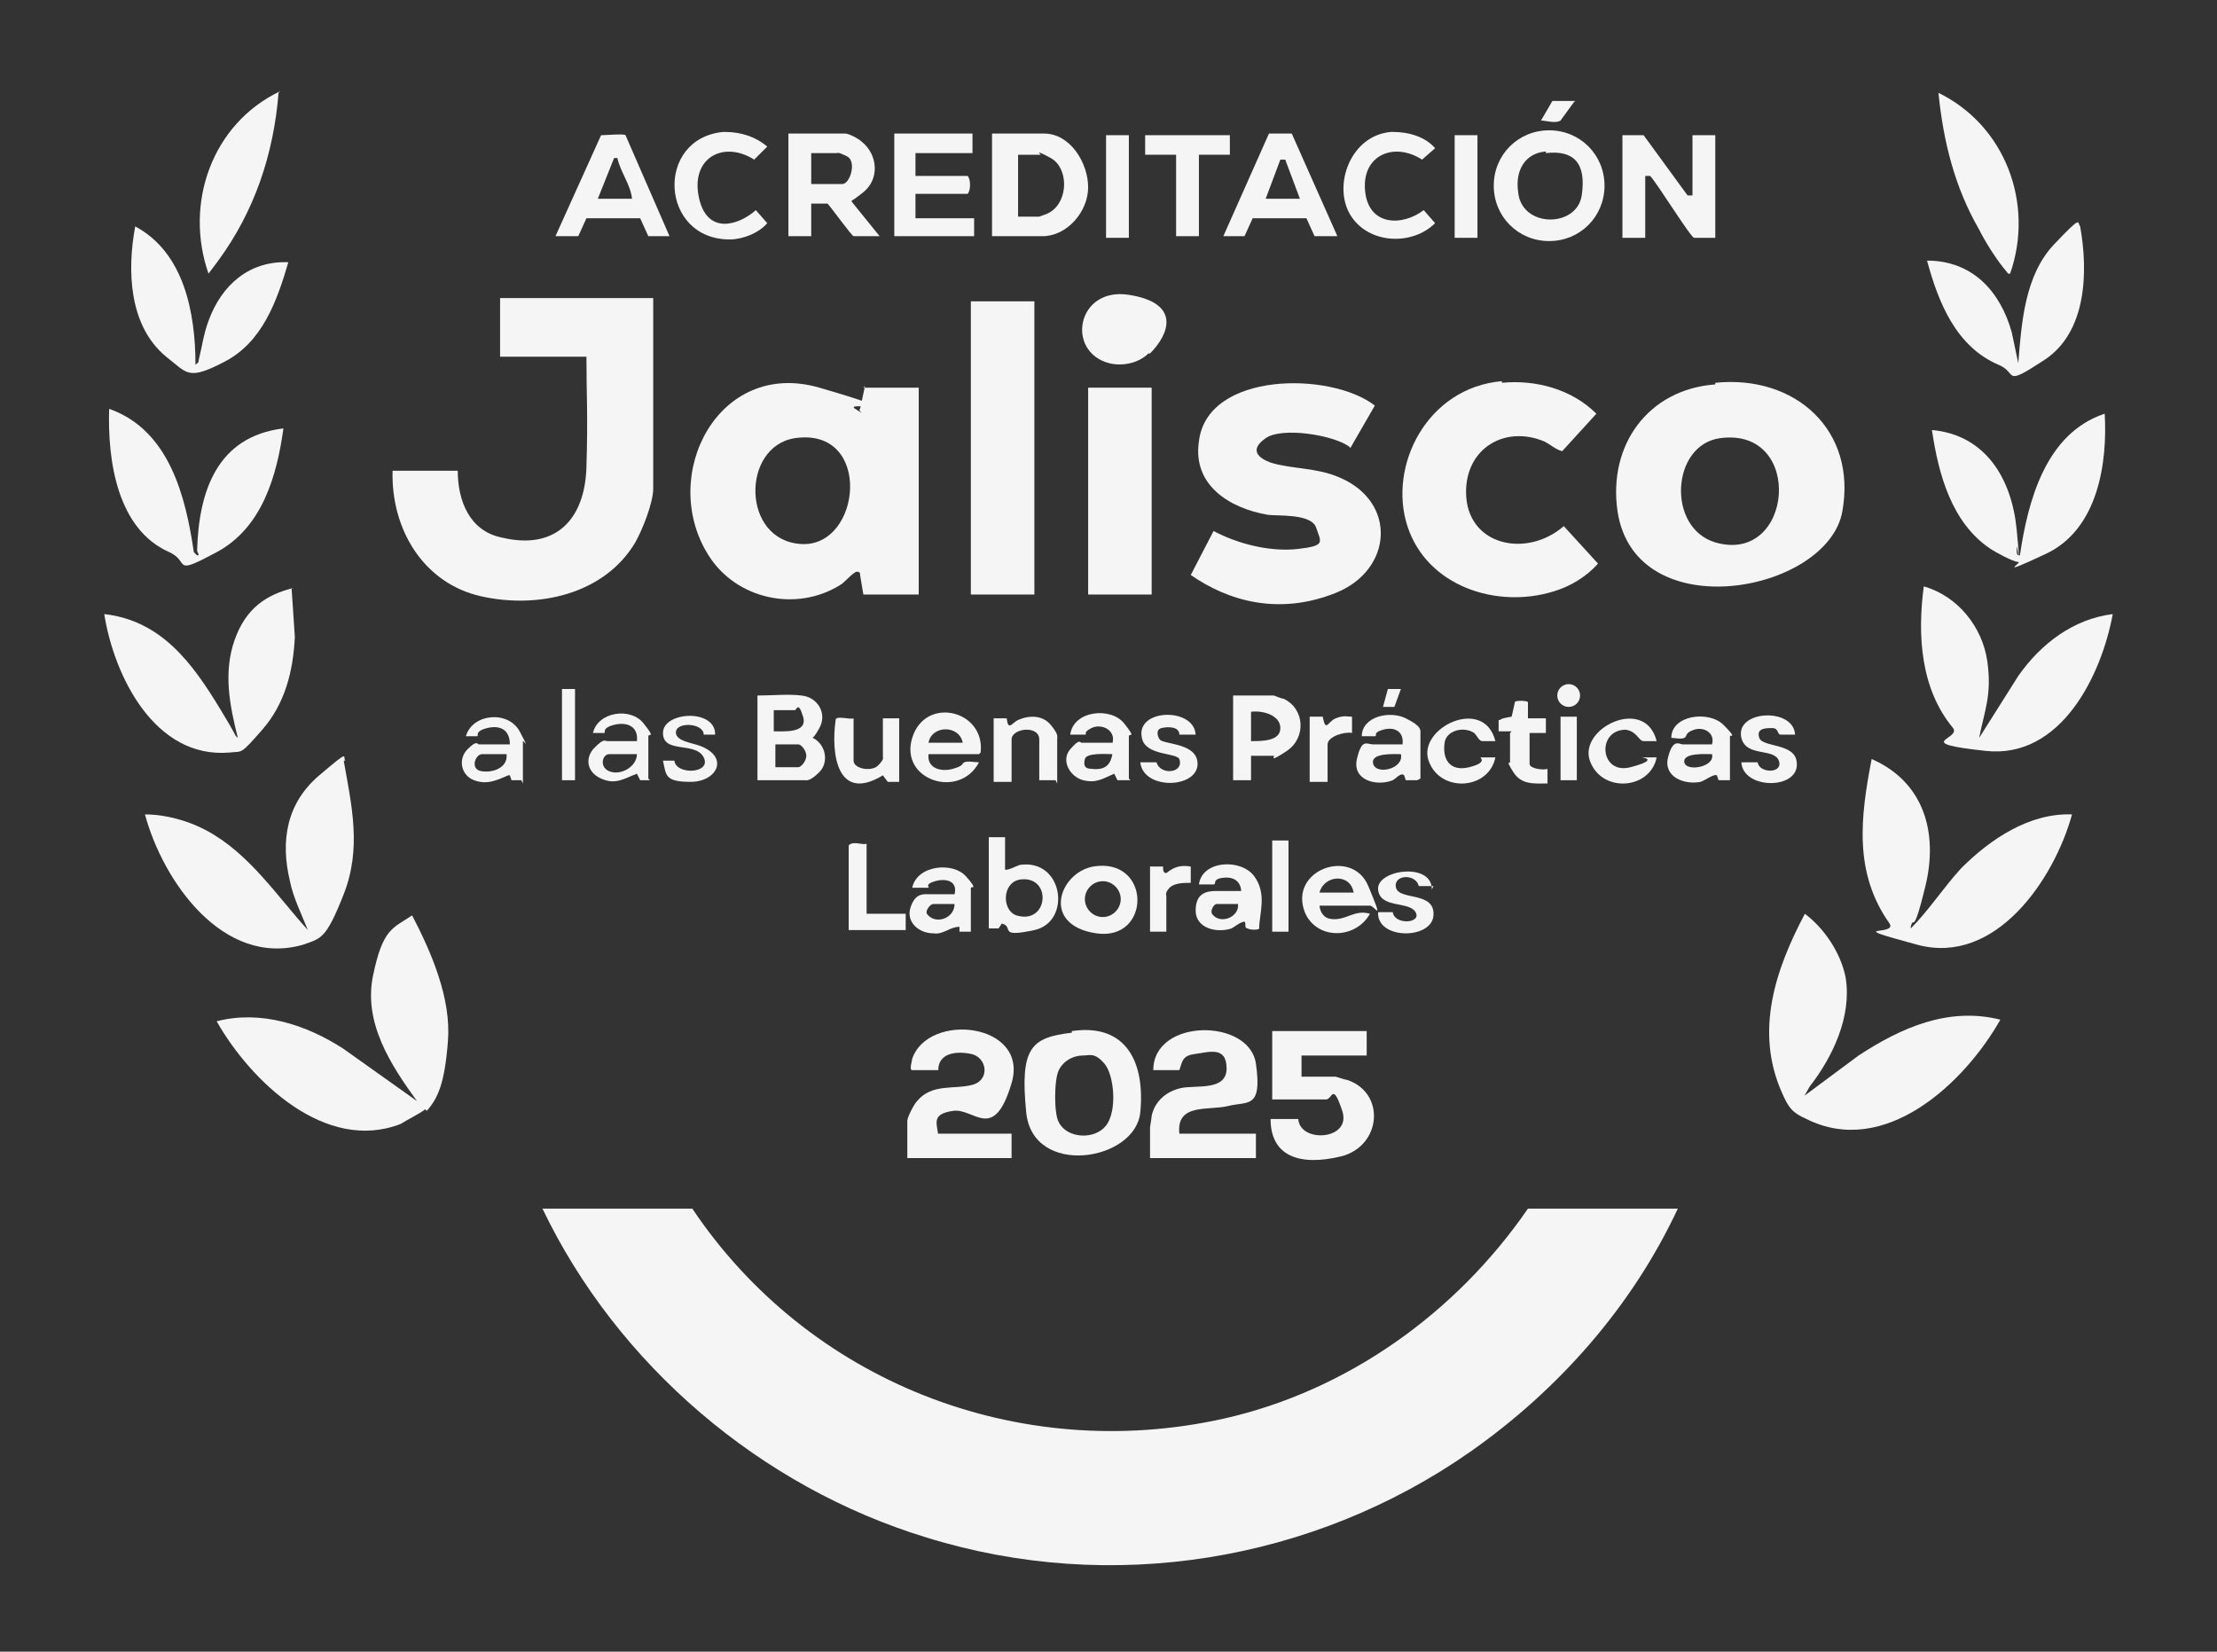 <?xml version="1.0" encoding="UTF-8"?>
<svg id="Capa_1" xmlns="http://www.w3.org/2000/svg" xmlns:xlink="http://www.w3.org/1999/xlink" version="1.1" viewBox="0 0 136.1 101.4">
  <rect x="0" y="0" width="136.1" height="101.4" fill="#333333" stroke="none"/>
  <!-- Generator: Adobe Illustrator 29.3.1, SVG Export Plug-In . SVG Version: 2.1.0 Build 151)  -->
  <defs>
    <style>
      .st0 {
        fill: #f5f5f5;
      }
    </style>
  </defs>
  <g id="XXD9bs.tif">
    <g>
      <path class="st0" d="M103,74.2c-2.8,6-7.3,11.1-12.7,14.9-9.7,6.8-22.1,8.8-33.4,5.3-10.2-3.1-19-10.6-23.6-20.2h9.2c7.1,10.6,20,15.7,32.6,12.9,7.6-1.7,14.3-6.5,18.7-12.9h9.2Z"/>
      <g>
        <g>
          <path class="st0" d="M110.6,67.4l3.5-2.6c2.6-1.7,5.5-3,8.7-2.2-2.2,3.9-7.1,8.5-11.9,6.1-.9-.4-1.1-.7-1.5-1.6-1.7-3.8-.4-7.6,1.4-11,1.2.9,2.2,2.4,2.5,3.9.4,2.4-.8,4.9-2.2,6.7l-.4.7Z"/>
          <path class="st0" d="M117.3,57c1.1-1.1,2-2.5,3.1-3.7,1.8-1.8,4.2-3.4,6.8-3.3-1.1,4-4.7,9.3-9.5,8s-1.2-.5-1.7-1.3c-2.2-3.1-1.8-6.5-1.1-10.1,3.2,1.4,4.1,4.5,3.3,7.8s-.7,1.7-.9,2.5Z"/>
        </g>
        <path class="st0" d="M121.5,45.3l2.4-3.8c1.4-2,3.4-3.5,5.8-3.8-.7,3.8-3.2,8.9-7.8,8.4s-1.5-.7-2-1.4c-2-2.4-2.2-5.7-1.8-8.7,2.1.6,3.6,2.5,3.9,4.6s-.2,3.1-.5,4.7Z"/>
        <path class="st0" d="M129.2,25.3c.2,3.1-.4,7.2-3.6,8.7s-1.4.5-1.7.5-1.4-.6-1.7-.8c-2.4-1.6-3.2-4.6-3.6-7.3,3.3.3,4.9,3,5.2,6.1s0,.7,0,1.1,0,.5.2.5c.5-3.4,1.6-7.5,5.2-8.7Z"/>
        <path class="st0" d="M127.7,13.9c.5,2.8.4,6.5-2.2,8.2s-1.6.8-2.8.3c-2.6-1.1-3.7-3.8-4.4-6.4,2.8,0,4.5,1.9,5.2,4.4l.4,1.9c.2-2.5.4-5.4,2.2-7.3s1.4-1.3,1.6-1.1Z"/>
        <path class="st0" d="M123.4,16.8c-.2,0-.1,0-.2-.1-.6-.7-1.3-1.8-1.7-2.6-1.5-2.6-2.2-5.4-2.5-8.4,4.1,2,5.9,6.8,4.4,11.1Z"/>
      </g>
      <g>
        <g>
          <path class="st0" d="M26.1,68.1c-.2.2-1.2.7-1.5.9-4.6,1.8-9.2-2.6-11.3-6.3,2.7-.7,5.5.2,7.8,1.7l4.5,3.2c-1.6-2.2-3.3-4.8-2.7-7.7s1.2-2.9,2.4-3.7c1.2,2.3,2.4,5.1,2.2,7.7s-.6,3.5-1.3,4.3Z"/>
          <path class="st0" d="M21.1,46.7c.5,2.8,1.1,5.4,0,8.2s-1.4,2.7-2.5,3.1c-4.9,1.4-8.6-3.9-9.7-8,1.3,0,2.7.4,3.8,1,2.6,1.4,4.3,4,6.2,6.1-.4-1-.9-2-1.1-3-.6-2.5-.2-4.8,1.8-6.5s1.4-1.1,1.6-.9Z"/>
        </g>
        <path class="st0" d="M17.9,36.1l.2,3c-.1,2.1-.6,4.1-2,5.7s-1.2,1.3-2,1.4c-4.6.4-7.1-4.7-7.7-8.5,3.5.4,5.4,3,7.1,5.8s.6,1.3,1.1,1.8c-.5-2-.9-4-.2-6s2-2.8,3.6-3.2Z"/>
        <path class="st0" d="M12.1,34.1c.2,0,0-.2,0-.3.1-3.6,1.2-7,5.3-7.5-.4,2.9-1.3,6.1-4.1,7.6s-1.6.6-2.9,0c-3.2-1.4-3.8-5.6-3.7-8.8,3.7,1.3,4.7,5.4,5.2,8.8Z"/>
        <path class="st0" d="M12.1,22.3c.1,0,.1-.2.1-.2.2-.8.3-1.6.6-2.4.8-2.2,2.5-3.7,4.9-3.6-.7,2.4-1.6,4.9-3.9,6.1s-2.3.7-3.6-.3c-2.3-1.9-2.4-5.3-1.9-8,3,1.6,3.7,5.3,3.7,8.5Z"/>
        <path class="st0" d="M17.1,5.7c-.3,3.8-1.5,7.3-3.7,10.3l-.6.8c-1.5-4.3.2-9.2,4.4-11.2Z"/>
      </g>
      <g>
        <g>
          <path class="st0" d="M105.3,23.5c4.9-.5,8.7,2.9,7.8,7.9s-12.7,7.2-13.8,0c-.6-4.1,1.9-7.5,6-7.8ZM105.6,26.9c-3,.4-3.3,5.5-.3,6.4,4.8,1.4,5.5-7.1.3-6.4Z"/>
          <path class="st0" d="M82.8,27.4c-1-.7-4.1-1.2-5.1-.5s-.5,1.2.3,1.5c1.3.4,2.8.3,4.2.9,3.6,1.5,3.3,5.7-.2,7.1s-6.6.5-8.9-1.1l1.4-2.7c1.5.8,3.5,1.3,5.2,1.1s1.4-.4,1.1-1.3-2.4-.7-3-.8c-2.3-.4-4.6-1.8-4.2-4.5.5-4.3,8.1-4.3,10.8-2.2l-1.5,2.6Z"/>
          <path class="st0" d="M92.2,23.5c2.1-.2,4.3.4,5.8,1.9l-2.1,2.3c-.4-.1-.7-.4-1.1-.6-2.4-1-4.8.4-4.8,3.1,0,3.3,3.7,4.1,6,2.1l2.1,2.3c-.7.8-1.7,1.4-2.7,1.7-3.5,1.1-7.8-.3-9-4s1.2-8.5,5.8-8.9Z"/>
        </g>
        <g>
          <path class="st0" d="M40.1,18.5v11.5c0,.9-.7,2.6-1.1,3.3-1.9,3.2-6,4.1-9.5,3.3s-5.5-4.1-5.4-7.7h4c0,1.8.7,3.7,2.7,4.1,3.3.8,5.1-1.1,5.2-4.3s0-4.5,0-6.8h-5.3v-3.6h9.4Z"/>
          <path class="st0" d="M53,23.8h3.4v12.7h-3.4l-.2-1.2c0-.1,0-.2-.2-.2s-.8.7-1,.8c-2.7,1.7-6.4.9-8.1-1.8-3.1-4.9.6-12.1,6.8-10.3s1.4.8,2.2,1.3.1.1.3,0l.3-1.4ZM48.8,26.9c-3.3.5-3.3,6.3.4,6.5s4.4-7.2-.4-6.5Z"/>
          <rect class="st0" x="59.6" y="18.5" width="3.9" height="18"/>
          <g>
            <rect class="st0" x="66.8" y="23.8" width="3.9" height="12.7"/>
            <path class="st0" d="M70.5,21.7c-.6.6-1.6.8-2.4.6-2.7-.7-2-4.7,1.2-4.2s2.5,2.4,1.3,3.6Z"/>
          </g>
        </g>
      </g>
      <g>
        <path class="st0" d="M65.8,63.3c3.4-.5,4.5,2,4.2,5s-6.6,4-7,0,.3-4.6,2.8-4.9ZM66.5,64.8c-.6,0-1.2.3-1.5.9s-.3,2.7,0,3.2c.5,1,2.2,1.1,2.9.2s.5-3.1-.1-3.8-.9-.5-1.3-.5Z"/>
        <path class="st0" d="M72.4,69.6h4.7v1.5h-6.5v-1.9s.1-.6.1-.7c.2-.9.9-1.5,1.8-1.7s2.8.2,2.8-1.2-1.1-1-1.9-.9-.8.4-1,1h-1.6c0-3.2,5.9-3.2,6.3-.4s-.5,2.3-1.7,2.6-3.2-.2-3,1.7Z"/>
        <path class="st0" d="M57.5,69.6h4.6v1.5h-6.4v-2.3c0-.2.4-1,.6-1.2.9-1.1,2.3-.7,3.4-1s.9-1.7-.1-1.9-2,0-2,1h-1.6c-.2,0,0-.6,0-.7,1-2.9,7.2-2.2,6.1,1.5s-2.3,1.5-3.6,1.7-1,.7-.9,1.5Z"/>
        <path class="st0" d="M83.9,63.3v1.5h-4v1.3h2.1c0,0,.6.2.7.2,2.4.8,2.1,4.1-.4,4.7s-4.3,0-4.3-2.3h1.7c.1,1.5,3.3,1.3,2.7-.5s-.6-.7-1-.7h-3.3v-4.2h5.7Z"/>
      </g>
      <g>
        <path class="st0" d="M103.9,12.1v-3.8h1.4v6.3h-1.3c-.2,0-2.3-3.4-2.7-3.8h-.3c0,0,0,3.8,0,3.8h-1.4v-6.3h1.3l2.7,3.7h.3Z"/>
        <path class="st0" d="M60.9,14.5v-6.3h3.2c1.6,0,2.7,1.8,2.7,3.3s-1.3,3-2.8,3h-3.1ZM62.4,13.3h1.4c0,0,.6-.2.7-.3,1.1-.7,1.1-2.7,0-3.3s-.6-.2-.6-.2h-1.4v3.8Z"/>
        <path class="st0" d="M98.5,11.4c0,1.9-1.5,3.4-3.4,3.4s-3.4-1.5-3.4-3.4,1.5-3.4,3.4-3.4,3.4,1.5,3.4,3.4ZM94.9,9.3c-1.3.1-1.9,1.2-1.7,2.5.2,2.2,3.6,2.2,3.9.2s-.5-2.8-2.2-2.6Z"/>
        <path class="st0" d="M59.7,8.3v1.1h-3.5v1.4h3.2c.2.2.2.9,0,1.1h-3.2v1.5h3.6v1.1h-4.9v-6.3h4.8Z"/>
        <path class="st0" d="M44.5,8.1c1,0,1.9.3,2.6.9l-.8.8c-1.9-1.2-3.9-.1-3.4,2.3s2.5,1.7,3.5.8l.7.8c-.5.6-1.5,1-2.3,1-4.3,0-4.6-6.2-.4-6.6Z"/>
        <path class="st0" d="M85.5,8.1c1,0,2,.3,2.6,1l-.8.7c-1.7-1.1-3.7-.3-3.5,1.9s2.3,2.2,3.6,1.2l.7.8c-1.4,1.4-4.1,1.3-5.2-.5s0-4.9,2.5-5.1Z"/>
        <polygon class="st0" points="75.5 8.3 75.5 9.5 73.6 9.5 73.6 14.5 72.2 14.5 72.2 9.5 70.3 9.5 70.3 8.3 75.5 8.3"/>
        <rect class="st0" x="67.9" y="8.3" width="1.4" height="6.3"/>
        <rect class="st0" x="89.3" y="8.3" width="1.4" height="6.3"/>
        <path class="st0" d="M96.6,6.3c0,0-.8,1.1-.8,1.1-.3.2-.9,0-1.2,0l.7-1.2h1.4Z"/>
        <path class="st0" d="M53.9,14.5h-1.5c-.1,0-1.4-1.8-1.6-2h-1s0,2,0,2h-1.4v-6.3h3.5c.2,0,.8.3,1,.5,1,.8,1.1,2.3.1,3.1s-.7.4-.7.6l1.7,2.1ZM49.7,11.3h2c.5,0,.9-1.4.3-1.7s-.6-.2-.6-.2h-1.6v1.9Z"/>
        <path class="st0" d="M75.1,14.5l2.8-6.3h1.4s2.8,6.3,2.8,6.3h-1.4l-.5-1.1h-3.3s-.5,1.1-.5,1.1h-1.5ZM77.7,12.2h2.1l-.9-2.4h-.3s-.9,2.4-.9,2.4Z"/>
        <path class="st0" d="M41.3,14.5h-1.5l-.5-1.1h-3.3s-.5,1.1-.5,1.1h-1.4l2.8-6.2c.3,0,1.4-.1,1.5,0l2.7,6.2ZM36.7,12.2h2.1c-.1-.9-.7-1.6-.9-2.5h-.2c0,0-1,2.5-1,2.5Z"/>
      </g>
      <g>
        <path class="st0" d="M61.7,51.6v1.8c.3,0,.6-.2.9-.3,2.7-.4,3.2,3.5.9,4s-1.2-.2-2-.4l-.2.3h-.6s0-5.6,0-5.6h1ZM62.6,54c-1.1.2-1.1,1.9-.2,2.2,2,.6,2.2-2.5.2-2.2Z"/>
        <path class="st0" d="M81,55.5c0,.4.2.8.6.9,1,.2,1.5-.6,2.5-.3-.9,1.6-3.3,1.6-4-.1-1-2.6,2.9-4,3.9-1.6s.4,1.2.1,1.2h-3.1ZM83.1,54.8c-.2-1.2-1.8-1.1-2.1,0h2.1Z"/>
        <path class="st0" d="M76.2,54.8c0-.8-.6-1-1.2-.9s-.3.4-.5.4c-.2,0-.6,0-.9,0,.2-1.5,2.6-1.6,3.4-.5s.3,2.3.3,3.2c0,.1-.6.1-.7,0-.3,0,0-.5-.3-.4s-.5.3-.7.4c-.9.3-2.2,0-2.2-1.1s.7-1.2,1.3-1.2h1.6ZM76.1,55.5h-1.4c-.2,0-.4.4-.3.6.5.7,1.7.2,1.6-.6Z"/>
        <path class="st0" d="M67.1,53.2c3.6-.6,3.6,4.6.2,4.1s-2.3-3.7-.2-4.1ZM68.8,55.2c0-.6-.5-1.1-1.1-1.1s-1.1.5-1.1,1.1.5,1.1,1.1,1.1,1.1-.5,1.1-1.1Z"/>
        <path class="st0" d="M59.7,57.2h-.8s0-.3,0-.3c-.6,0-1,.5-1.6.4-.9,0-1.7-.7-1.4-1.6s.8-.8,1.2-.8h1.5c.2-.8-.5-1-1.2-.8s-.3.4-.4.4c-.3,0-.7,0-1,0,.3-1.4,2.5-1.6,3.3-.7s.3.6.3.7v2.7ZM58.7,55.5h-1.4c-.2,0-.5.4-.4.6.5.7,1.7.3,1.7-.6Z"/>
        <path class="st0" d="M53.2,51.8v4.3h2.4v1h-3.5v-5.2c.3-.3.8,0,1.1-.1Z"/>
        <path class="st0" d="M88,54.4h-.9c-.2-.8-1.6-.7-1.4.1s2.4.2,2.3,1.7-3.5,1.5-3.4-.2h.9c.1.8,1.8.7,1.4,0s-2.2-.2-2.3-1.4,3.3-1.7,3.3,0Z"/>
        <rect class="st0" x="78.1" y="51.6" width="1" height="5.6"/>
        <path class="st0" d="M70.6,53.2h.8c0,.2,0,.4.2.4.5-.4.9-.5,1.5-.4v1c-.4,0-1,0-1.3.3s-.2.5-.2.5v2.2h-1v-3.9Z"/>
      </g>
      <g>
        <path class="st0" d="M76.8,46.4v1.5h-1.1v-5.2h2.5c0,0,.5.2.6.2,1.3.6,1.4,2.4.2,3.2s-.7.3-.8.3h-1.4ZM76.8,45.5c.7,0,1.8,0,1.8-.8s-1.1-1.1-1.8-1v1.8Z"/>
        <path class="st0" d="M60.1,46.3h-3.1c-.1.9.8,1.1,1.5.9s.5-.3.7-.4.6,0,.9,0c-1.2,2.3-4.9,1.1-4.1-1.5s4.5-1.7,4.2.9ZM59.1,45.6c-.2-1.1-1.9-1.1-2.1,0h2.1Z"/>
        <path class="st0" d="M69.4,47.9h-.8s-.2-.4-.2-.4c-.7.3-1.1.6-1.9.4s-1.4-1.2-.8-1.9.6-.4.7-.4h1.9c.2-.8-.7-1.2-1.3-.9s-.2.4-.4.4c-.2,0-.6,0-.9,0,.2-1.5,2.5-1.7,3.3-.7s.3.6.3.8v2.6ZM68.3,46.3c-.4,0-1.6-.1-1.7.3s0,.6.4.6c.8.1,1.2-.2,1.3-1Z"/>
        <path class="st0" d="M106.2,47.9h-.7s-.1-.3-.1-.3c-.2-.1-.7.3-1,.4-1,.2-2.3-.3-2-1.5s.7-.8.9-.8h1.8c.2-.7-.5-1.1-1.1-.9s-.4.4-.6.5-.6,0-.8,0c0-1.4,2.3-1.7,3.2-.8s.4.6.4.7v2.7ZM105.1,46.3c-.4,0-1.8-.1-1.7.5s1.9.3,1.7-.5Z"/>
        <path class="st0" d="M87,47.9h-.7s-.1-.3-.1-.3c-.2-.2-.5.2-.7.3-1,.4-2.5,0-2.2-1.3s.6-.9,1-.9h1.8c.1-.8-.5-1.1-1.2-.9s-.3.4-.5.4-.6,0-.8,0c0-1.2,1.7-1.6,2.7-1.1s.9.7.9,1v2.7ZM86,46.3c-.4,0-1.9-.1-1.7.6s1.9.3,1.7-.6Z"/>
        <path class="st0" d="M52.4,44v2.7c0,.5,1.1.7,1.5.3s.3-.5.3-.5v-2.4h1v3.9h-.7s-.3-.4-.3-.4c-2.8,1.7-3.2-1.3-2.9-3.4,0-.3.9,0,1.1-.1Z"/>
        <path class="st0" d="M64.8,47.9h-1v-2.5c0-.9-1.7-.7-1.7,0v2.6h-1.1v-3.9h.8c.1.8.3.3.7.1.7-.3,1.5-.3,2,.3s.4.7.4.9v2.7Z"/>
        <path class="st0" d="M91.9,45.5c-.3,0-.7,0-.9,0s-.3-.3-.5-.5c-.6-.4-1.6-.2-1.8.5-.2,1.1.3,1.9,1.5,1.6s.6-.6.7-.6.6,0,.9,0c-.4,2-3.4,2.2-4.1.2s3.4-4,4.1-1.2Z"/>
        <path class="st0" d="M101.8,45.5c-.3,0-.6,0-.9,0s-.4-.6-1.1-.7c-1.8,0-1.6,2.8.3,2.3s.6-.6.7-.6.6,0,.9,0c-.4,2-3.4,2.2-4.1.2s3.4-4,4.1-1.2Z"/>
        <path class="st0" d="M32,47.9h-.6s-.1-.3-.1-.3h-.1c-.7.3-1.3.6-2.1.3s-1-1.3-.4-1.9.6-.3.7-.3h1.9c0-.9-.6-1.2-1.4-1s-.5.5-.6.5c-.2,0-.5,0-.7,0,.4-1.4,2.6-1.6,3.3-.3s.2.5.2.6v2.6ZM31.1,46.3h-1.5c-.4,0-.7.8-.2,1s1.8,0,1.7-1Z"/>
        <path class="st0" d="M39.9,47.9h-.6s-.2-.4-.2-.4c-.8.3-1.3.7-2.2.3s-1-1.3-.4-1.9.6-.4.8-.4h1.8c.1-.9-.6-1.2-1.4-1s-.5.5-.6.5c-.2,0-.5,0-.7,0,.3-1.3,2.3-1.6,3.1-.6s.3.6.3.8v2.6ZM39.1,46.3h-1.7c-.4,0-.6.7-.1,1,.7.4,1.8-.2,1.8-1Z"/>
        <path class="st0" d="M73.4,45.1h-1c0-.5-.7-.5-1.1-.4s-.2.6-.1.7c.2.3,2.1.2,2.3,1.3.3,1.7-3.3,1.9-3.5.1h1c.2.8,1.7.7,1.4-.2-.2-.4-2.1-.2-2.3-1.3-.4-1.8,3.2-1.9,3.3-.2Z"/>
        <path class="st0" d="M110.2,45.1c-.3,0-.7,0-.9,0s-.1-.4-.5-.4-1,0-.8.6,2.2.3,2.3,1.5c.2,1.7-3.3,1.7-3.4,0h1c.1.7,1.6.7,1.3-.1s-2-.2-2.3-1.4c-.4-1.7,3.2-1.9,3.3-.2Z"/>
        <path class="st0" d="M92.8,44.9h-.8s0-.7,0-.7h.1c0-.1.7-.2.7-.2l.2-.9c0-.1.7-.1.8,0v1s1.1,0,1.1,0v.9s-1,0-1,0v1.9c0,.3.9.4,1.1.3v.9c-.8,0-1.6.1-2.1-.7s-.2-.5-.2-.6v-1.8Z"/>
        <path class="st0" d="M43.9,45.1h-.7c0-.7-1.6-.8-1.7-.2s1,.7,1.5.9c1.8.7,1,2.2-.6,2.2s-1.5-.4-1.7-1.3h.7c.1.9,2.3.8,1.8-.2s-2.5-.2-2.5-1.5,3.1-1.5,3.2,0Z"/>
        <path class="st0" d="M80.4,44h.8c.2,1,.3.3.8.1s.7-.1,1-.1v1c-.4-.1-1.5.2-1.5.7v2.3h-1.1v-3.9Z"/>
        <rect class="st0" x="34.5" y="42.3" width=".8" height="5.6"/>
        <rect class="st0" x="95.8" y="44" width="1" height="3.9"/>
        <circle class="st0" cx="96.3" cy="42.7" r=".7"/>
        <path class="st0" d="M86,42.3s-.4,1.1-.4,1.1c-.1,0-.5,0-.7,0l.3-1.1h.8Z"/>
        <path class="st0" d="M49.2,42.7c1,.1,1.6,1.1,1.1,2s-.4.4-.4.6c.8.4,1,1.5.4,2.1s-.8.5-.9.5h-2.9v-5.2c.9,0,1.9-.1,2.7,0ZM47.6,44.9c.6,0,2,.1,1.7-.9s-.4-.4-.5-.4h-1.3v1.3ZM47.6,47.1h1.4c.2,0,.5-.4.5-.7s-.3-.7-.5-.7h-1.4v1.3Z"/>
      </g>
    </g>
  </g>
</svg>